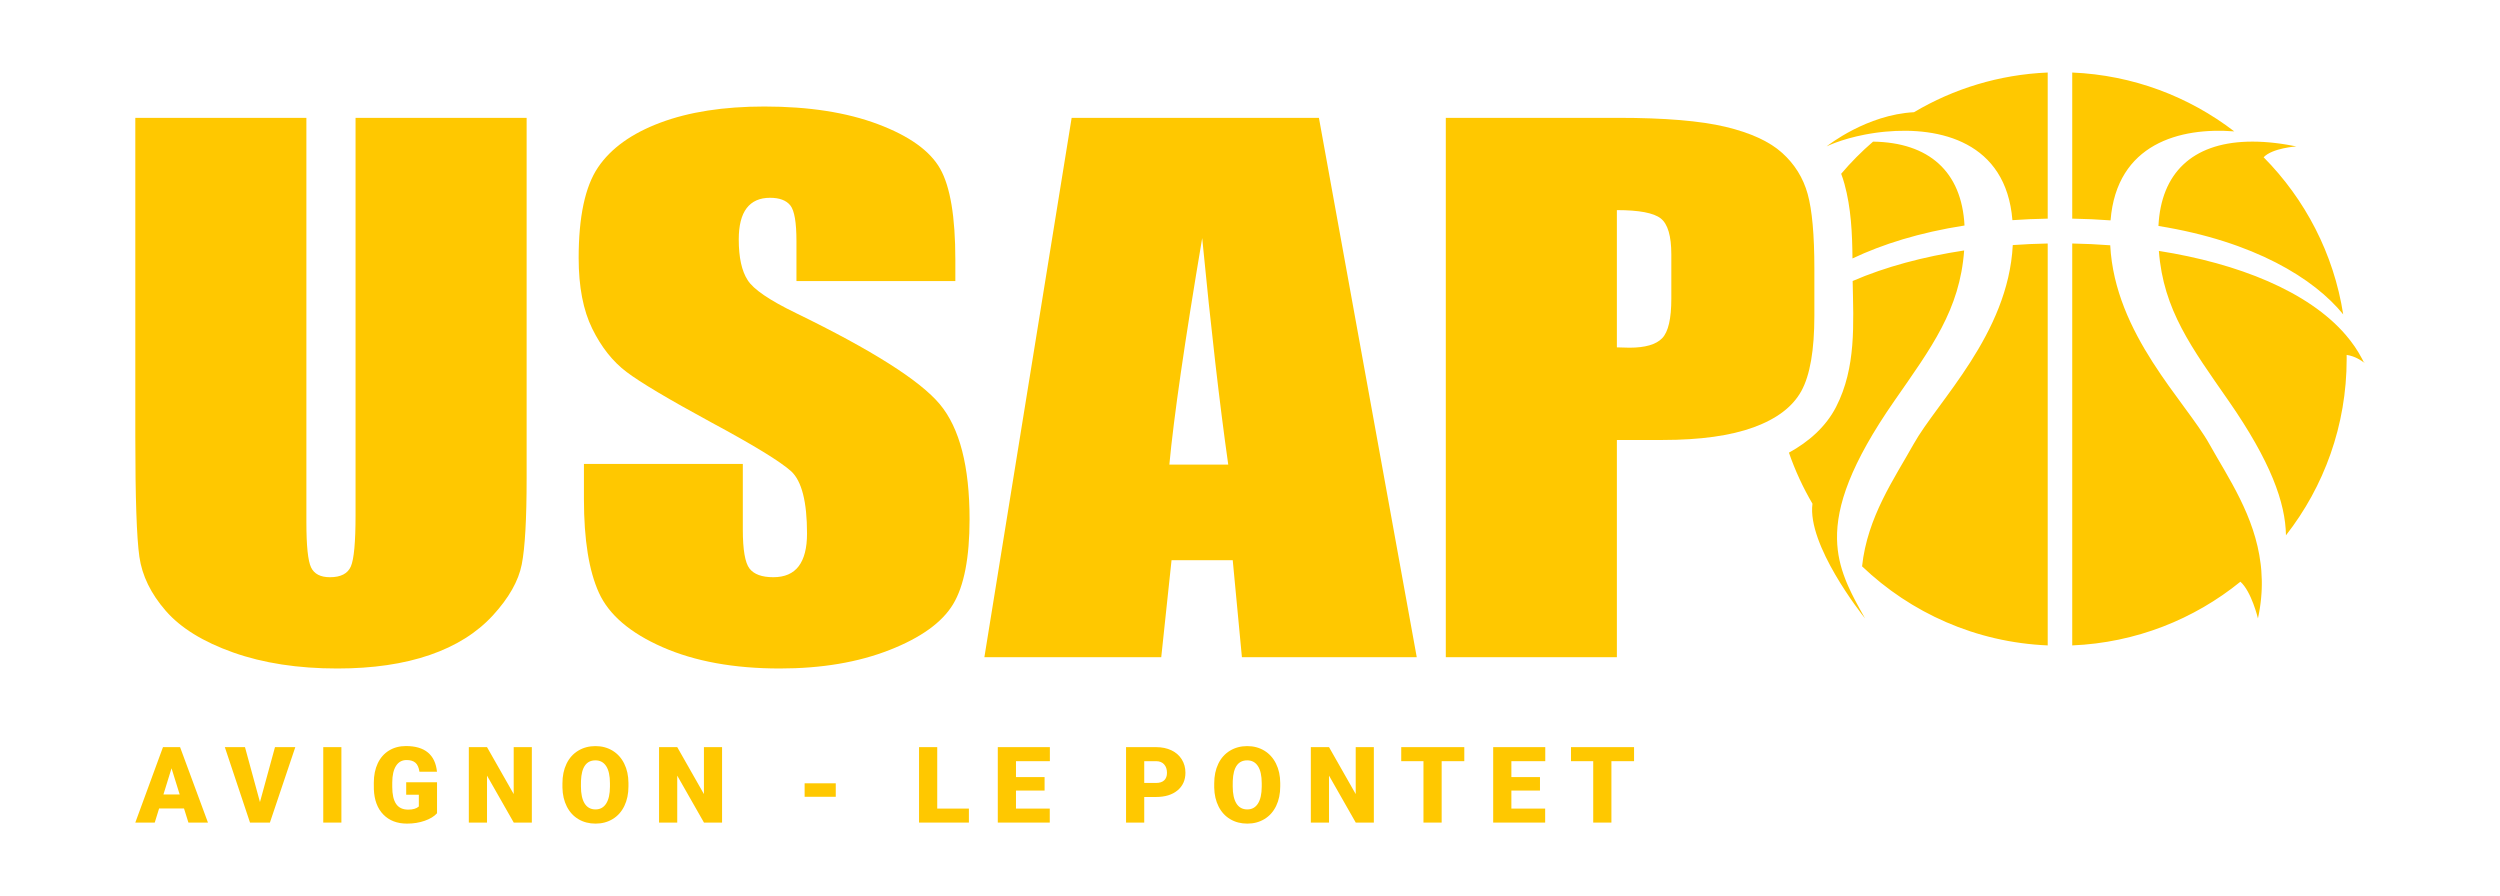 <?xml version="1.0" encoding="UTF-8" standalone="no"?><!DOCTYPE svg PUBLIC "-//W3C//DTD SVG 1.1//EN" "http://www.w3.org/Graphics/SVG/1.1/DTD/svg11.dtd"><svg width="100%" height="100%" viewBox="0 0 3196 1146" version="1.1" xmlns="http://www.w3.org/2000/svg" xmlns:xlink="http://www.w3.org/1999/xlink" xml:space="preserve" xmlns:serif="http://www.serif.com/" style="fill-rule:evenodd;clip-rule:evenodd;stroke-linejoin:round;stroke-miterlimit:1.414;"><rect id="Plan-de-travail2" serif:id="Plan de travail2" x="0.516" y="0.474" width="3194.93" height="1144.68" style="fill:none;"/><g><g><path d="M673.242,150.645l0,460.787c0,52.24 -2.077,88.935 -6.233,110.087c-4.156,21.151 -16.451,42.87 -36.884,65.157c-20.433,22.287 -47.359,39.18 -80.779,50.678c-33.42,11.499 -72.814,17.248 -118.183,17.248c-50.216,0 -94.545,-6.814 -132.987,-20.442c-38.442,-13.627 -67.187,-31.372 -86.234,-53.233c-19.048,-21.861 -30.304,-44.929 -33.767,-69.203c-3.463,-24.275 -5.195,-75.308 -5.195,-153.099l0,-407.98l218.703,0l0,517.002c0,30.094 1.991,49.329 5.974,57.705c3.982,8.375 12.034,12.563 24.156,12.563c13.853,0 22.77,-4.614 26.753,-13.841c3.983,-9.227 5.974,-31.017 5.974,-65.371l0,-508.058l218.702,0Z" style="fill:#ffc800;fill-rule:nonzero;"/><path d="M1221.3,359.319l-203.118,0l0,-51.104c0,-23.848 -2.597,-39.038 -7.792,-45.568c-5.195,-6.529 -13.853,-9.794 -25.974,-9.794c-13.161,0 -23.117,4.404 -29.871,13.211c-6.753,8.808 -10.129,22.162 -10.129,40.062c0,23.01 3.796,40.34 11.388,51.989c7.251,11.649 27.851,25.7 61.802,42.154c97.354,47.369 158.672,86.242 183.954,116.621c25.281,30.378 37.922,79.353 37.922,146.924c0,49.116 -7.013,85.315 -21.039,108.596c-14.026,23.28 -41.126,42.799 -81.299,58.556c-40.174,15.757 -86.927,23.636 -140.261,23.636c-58.528,0 -108.485,-9.085 -149.871,-27.255c-41.385,-18.171 -68.485,-41.309 -81.299,-69.417c-12.813,-28.107 -19.22,-67.996 -19.22,-119.668l0,-45.142l203.117,0l0,83.896c0,25.836 2.858,42.444 8.572,49.826c5.714,7.382 15.844,11.073 30.39,11.073c14.545,0 25.368,-4.685 32.467,-14.054c7.1,-9.369 10.65,-23.281 10.65,-41.735c0,-40.599 -6.754,-67.145 -20.26,-79.637c-13.853,-12.492 -47.966,-33.36 -102.338,-62.602c-54.373,-29.527 -90.39,-50.962 -108.053,-64.306c-17.662,-13.344 -32.294,-31.798 -43.896,-55.363c-11.602,-23.564 -17.403,-53.659 -17.403,-90.284c0,-52.807 8.225,-91.419 24.676,-115.835c16.45,-24.417 43.03,-43.51 79.74,-57.279c36.71,-13.77 81.04,-20.655 132.988,-20.655c56.797,0 105.195,7.524 145.195,22.571c40.001,15.047 66.494,33.998 79.481,56.853c12.987,22.855 19.481,61.68 19.481,116.475l0,27.255Z" style="fill:#ffc800;fill-rule:nonzero;"/><path d="M1686.1,150.645l125.066,689.478l-223.508,0l-11.737,-123.928l-78.231,0l-13.149,123.928l-226.105,0l111.559,-689.478l316.105,0Zm-115.909,443.327c-11.066,-78.094 -22.17,-174.623 -33.312,-289.59c-22.278,132.023 -36.269,228.553 -41.973,289.59l75.285,0Z" style="fill:#ffc800;fill-rule:nonzero;"/><path d="M1848.31,150.645l220.261,0c59.567,0 105.368,3.832 137.403,11.498c32.035,7.666 56.104,18.738 72.208,33.218c16.104,14.479 27.013,32.011 32.727,52.594c5.715,20.584 8.572,52.453 8.572,95.607l0,60.047c0,44.007 -5.541,76.088 -16.624,96.246c-11.082,20.158 -31.428,35.631 -61.039,46.42c-29.61,10.788 -68.312,16.183 -116.104,16.183l-58.702,0l0,277.665l-218.702,0l0,-689.478Zm218.702,117.965l0,175.457c6.234,0.284 11.602,0.426 16.104,0.426c20.087,0 34.026,-4.046 41.818,-12.138c7.793,-8.091 11.689,-24.913 11.689,-50.465l0,-56.64c0,-23.565 -4.502,-38.896 -13.507,-45.994c-9.004,-7.097 -27.705,-10.646 -56.104,-10.646Z" style="fill:#ffc800;fill-rule:nonzero;"/><path d="M2649.14,825.094l0,-513.803c16.264,0.297 32.493,1.059 48.582,2.286c5.867,113.813 96.275,199.486 126.859,254.329c23.891,42.839 57.971,91.412 65.431,153.066l0.041,0.339l0.078,0.66l0.037,0.322l0.077,0.678l0.033,0.303l0.075,0.698l0.03,0.283l0.074,0.72l0.026,0.26l0.074,0.745l0.022,0.232l0.072,0.775l0.018,0.199l0.072,0.809l0.013,0.157l0.071,0.854l0.008,0.102l0.072,0.91l0.002,0.024c0.277,3.64 0.459,7.324 0.539,11.055l0,0.007l0.018,0.969l0.001,0.067l0.013,0.928l0.002,0.111l0.008,0.897l0.001,0.144l0.003,0.874l0,0.169l-0.001,0.857l-0.001,0.189l-0.005,0.843l-0.002,0.204l-0.01,0.833l-0.003,0.216l-0.013,0.825l-0.005,0.226l-0.017,0.82l-0.006,0.233l-0.022,0.817l-0.007,0.237l-0.026,0.816l-0.009,0.239l-0.03,0.818l-0.01,0.237l-0.034,0.824l-0.011,0.23l-0.039,0.833l-0.012,0.218l-0.044,0.849l-0.011,0.196l-0.051,0.873l-0.009,0.159l-0.058,0.914l-0.005,0.083c-0.112,1.69 -0.244,3.388 -0.399,5.097l-0.015,0.169l-0.069,0.736l-0.034,0.363l-0.065,0.652l-0.045,0.451l-0.063,0.602l-0.053,0.504l-0.062,0.567l-0.06,0.543l-0.062,0.541l-0.066,0.571l-0.063,0.52l-0.072,0.596l-0.063,0.501l-0.079,0.619l-0.063,0.484l-0.084,0.64l-0.064,0.467l-0.091,0.66l-0.063,0.451l-0.098,0.681l-0.063,0.433l-0.105,0.704l-0.063,0.414l-0.112,0.727l-0.062,0.395l-0.12,0.753l-0.06,0.371l-0.129,0.783l-0.058,0.345l-0.14,0.818l-0.054,0.313l-0.151,0.86l-0.049,0.275l-0.166,0.912l-0.041,0.225l-0.184,0.982l-0.029,0.158l-0.209,1.081l-0.012,0.062c-0.303,1.553 -0.625,3.113 -0.966,4.68c-0.015,-0.065 -8.157,-34.19 -22.4,-46.907c-59.224,48.053 -133.708,78.015 -215.005,81.443Zm-31.354,0c-91.869,-3.874 -175.035,-41.632 -237.314,-101.087c6.688,-63.099 41.495,-112.561 65.776,-156.101c30.609,-54.888 121.14,-140.656 126.874,-254.608c14.803,-1.06 29.719,-1.729 44.664,-2.004l0,513.8Zm-249.331,-465.867c41.885,-18.151 90.698,-31.163 142.518,-39.036c-5.52,75.951 -41.992,124.279 -89.205,192.269c-55.995,80.636 -74.131,134.324 -73.304,176.815l-0.001,-0.002c0.364,18.747 4.421,35.315 10.546,51.055l0.219,0.561l0.304,0.769l0.307,0.768l0.31,0.767l0.122,0.296l0.02,0.051l0.025,0.061l0.147,0.357l0.133,0.321l0.023,0.058l0.025,0.06l0.135,0.325l0.145,0.347l0.027,0.064l0.024,0.056l0.124,0.297l0.159,0.374l0.028,0.068l0.022,0.051l0.114,0.269l0.173,0.405l0.029,0.069l0.019,0.043l0.104,0.244l0.329,0.76l0.331,0.759l0.335,0.758l0.269,0.604c1.174,2.629 2.398,5.242 3.664,7.845l0.286,0.587l0.367,0.749l0.062,0.125c0.195,0.394 0.39,0.789 0.587,1.183l0.093,0.188l0.075,0.149l0.07,0.141l0.189,0.376l0.417,0.83l0.118,0.233l0.06,0.119l0.189,0.371l0.391,0.77l0.142,0.276l0.072,0.14l0.182,0.355l0.371,0.722l0.167,0.321l0.082,0.159l0.172,0.331l0.354,0.682l0.194,0.37l0.09,0.172l0.159,0.302l0.339,0.648l0.224,0.424l0.096,0.181l0.142,0.268l0.327,0.619l0.259,0.485l0.097,0.184l0.123,0.229l0.316,0.594l0.3,0.557l0.094,0.175l0.1,0.186l0.308,0.574l0.349,0.645l0.082,0.151l0.074,0.137l0.303,0.56l0.411,0.755l0.057,0.106l0.045,0.08l0.301,0.553l0.515,0.942c1.08,1.971 2.173,3.946 3.277,5.927l0.171,0.309l0.357,0.64c1.338,2.402 2.691,4.815 4.051,7.243l-0.245,-0.306c-4.653,-5.842 -73.886,-93.758 -66.954,-146.3c-12.06,-20.562 -22.173,-42.402 -30.085,-65.266c25.112,-13.778 47.163,-32.922 60.286,-58.494c25.855,-50.382 22.192,-106.24 21.171,-160.965Zm553.921,325.126c-0.625,-41.712 -19.46,-94.339 -73.315,-171.893c-47.09,-67.814 -83.494,-116.068 -89.16,-191.68c101.416,15.948 190.899,51.705 238.797,107.288l0,0.002c8.307,9.64 15.364,19.876 21.015,30.709l0.005,0.009c0.291,0.559 0.579,1.12 0.863,1.683l0.055,0.108c0.268,0.532 0.533,1.065 0.794,1.6l0.102,0.208c0.175,0.359 0.348,0.718 0.519,1.078c-2.732,-2.151 -11.224,-8.201 -22.106,-9.749c0.023,1.728 0.036,3.459 0.036,5.192c0,84.985 -28.988,163.252 -77.605,225.445Zm100.139,-221.578c0.161,0.491 0.316,0.976 0.467,1.454c0,0 -0.154,-0.134 -0.444,-0.374l-0.011,-0.644l-0.012,-0.436Zm-150.019,-281.626l0.002,0.001c9.153,-0.307 18.808,-0.003 28.948,0.92l0.154,0.014l0.81,0.075l0.247,0.024l0.772,0.074l0.278,0.028l0.765,0.077l0.251,0.026c0.813,0.084 1.629,0.171 2.449,0.263l0.4,0.045l0.598,0.069l0.505,0.058l0.558,0.066l0.558,0.067l0.522,0.064l0.621,0.077l0.468,0.059l0.757,0.097l0.337,0.043l1.126,0.149l0.036,0.005l1.096,0.149l0.251,0.035l0.896,0.126l0.285,0.041l0.888,0.128l0.259,0.038l0.968,0.143l0.17,0.025c1.589,0.239 3.187,0.492 4.797,0.758l0.009,0.002l1.221,0.204c3.675,0.623 7.405,1.318 11.188,2.086c-0.305,0.02 -30.774,2.065 -41.856,13.862c52.949,53.46 89.573,123.121 101.733,200.845c-37.103,-45.712 -113.58,-93.255 -236.197,-113.023c3.306,-68.039 43.766,-105.396 113.13,-107.72Zm-518.743,41.008c12.496,-14.745 26.136,-28.491 40.782,-41.099c71.483,1.068 113.327,38.33 116.899,107.229c-57.543,8.949 -105.06,23.988 -143.236,42.125c-0.281,-32.33 -1.772,-64.638 -10.262,-95.415c-1.208,-4.38 -2.606,-8.661 -4.183,-12.84Zm295.387,-129.438c77.735,3.278 149.239,30.817 207.13,75.233c-68.992,-5.39 -150.305,15.398 -158.142,113.771c-15.708,-1.179 -32.034,-1.935 -48.988,-2.221l0,-186.783Zm-31.354,0l0,186.786c-15.562,0.267 -30.595,0.928 -45.106,1.95c-8.134,-100.239 -92.695,-119.739 -162.52,-113.122l0.001,-0.001l-0.121,0.012l-0.304,0.028l-0.837,0.083l-0.154,0.015l-0.043,0.004c-0.454,0.046 -0.908,0.093 -1.361,0.14l-0.007,0.001l-0.05,0.005l-1.049,0.113l-0.188,0.021l-0.12,0.013l-0.284,0.032l-0.57,0.064l-0.321,0.037l-0.227,0.025l-0.256,0.031l-0.354,0.041l-0.467,0.056l-0.321,0.038l-0.178,0.022l-0.188,0.023l-0.661,0.082l-0.365,0.045l-0.083,0.011c-0.406,0.051 -0.812,0.104 -1.217,0.157l-0.088,0.011l-0.454,0.061l-0.576,0.076l-0.14,0.02l-0.212,0.028l-0.423,0.059l-0.365,0.05l-0.249,0.035l-0.34,0.048l-0.331,0.047l-0.217,0.031l-0.346,0.051l-0.477,0.069l-0.225,0.033l-0.085,0.013l-0.394,0.059c-0.905,0.135 -1.806,0.274 -2.703,0.417l-0.278,0.044l-0.088,0.015l-0.306,0.049l-0.519,0.085l-0.204,0.033l-0.166,0.028l-0.459,0.075l-0.384,0.066l-0.103,0.017l-0.199,0.034c-1.383,0.235 -2.755,0.479 -4.117,0.731l-0.088,0.016l-0.035,0.007l-0.397,0.074l-0.575,0.109l-0.082,0.015l-0.08,0.016l-0.577,0.109l-0.414,0.081l-0.013,0.002l-0.031,0.006c-14.046,2.73 -26.822,6.362 -37.384,10.33l-0.011,0.004l-0.007,0.003l-0.394,0.148l-0.39,0.149l-0.018,0.007l-0.027,0.01c-1.053,0.402 -2.083,0.807 -3.09,1.215l-0.029,0.011l-0.008,0.004l-0.244,0.098l-0.421,0.173l-0.09,0.037l-0.071,0.03l-0.336,0.138l-0.286,0.12l-0.062,0.025l-0.112,0.047l-0.444,0.187l-0.18,0.077l-0.009,0.003l-0.05,0.022c-0.661,0.28 -1.311,0.563 -1.948,0.846l-0.179,0.079l-0.067,0.03l-0.197,0.087l-0.29,0.132l-0.152,0.068l-0.141,0.064l-0.265,0.12l-0.194,0.089l-0.096,0.044l-0.215,0.1l-0.328,0.151l-0.11,0.052l-0.034,0.016l-0.305,0.144l-0.37,0.173l0.043,-0.035c1.683,-1.341 51.383,-40.592 111.657,-43.689c50.46,-29.938 108.706,-48.116 170.945,-50.741Zm317.903,94.465l-0.001,0.001l-0.002,-0.001l0.003,0Z" style="fill:#ffc800;"/></g><g><path d="M235.249,1033.57l-31.863,0l-5.564,18.018l-24.842,0l35.374,-96.45l21.86,0l35.639,96.45l-24.973,0l-5.631,-18.018Zm-26.299,-17.952l20.734,0l-10.4,-33.453l-10.334,33.453Z" style="fill:#ffc800;fill-rule:nonzero;"/><path d="M332.335,1025.36l19.21,-70.217l25.968,0l-32.46,96.45l-25.437,0l-32.194,-96.45l25.769,0l19.144,70.217Z" style="fill:#ffc800;fill-rule:nonzero;"/><rect x="413.257" y="955.139" width="23.185" height="96.45" style="fill:#ffc800;fill-rule:nonzero;"/><path d="M558.701,1039.66c-3.577,3.975 -8.811,7.176 -15.7,9.605c-6.889,2.429 -14.441,3.644 -22.655,3.644c-12.63,0 -22.721,-3.865 -30.273,-11.593c-7.552,-7.728 -11.593,-18.482 -12.123,-32.26l-0.066,-8.347c0,-9.495 1.678,-17.786 5.035,-24.874c3.356,-7.088 8.159,-12.542 14.407,-16.362c6.249,-3.82 13.481,-5.73 21.695,-5.73c12.012,0 21.341,2.749 27.988,8.247c6.646,5.498 10.521,13.701 11.625,24.609l-22.39,0c-0.795,-5.387 -2.517,-9.23 -5.167,-11.526c-2.649,-2.296 -6.403,-3.445 -11.261,-3.445c-5.829,0 -10.334,2.473 -13.514,7.42c-3.179,4.946 -4.791,12.012 -4.835,21.197l0,5.83c0,9.627 1.645,16.859 4.935,21.694c3.29,4.836 8.468,7.254 15.534,7.254c6.05,0 10.555,-1.347 13.513,-4.041l0,-14.971l-16.163,0l0,-15.964l39.415,0l0,39.613Z" style="fill:#ffc800;fill-rule:nonzero;"/><path d="M679.899,1051.59l-23.119,0l-34.181,-60.016l0,60.016l-23.252,0l0,-96.45l23.252,0l34.115,60.016l0,-60.016l23.185,0l0,96.45Z" style="fill:#ffc800;fill-rule:nonzero;"/><path d="M803.416,1005.35c0,9.407 -1.744,17.731 -5.233,24.974c-3.489,7.242 -8.446,12.818 -14.872,16.726c-6.425,3.908 -13.745,5.863 -21.959,5.863c-8.215,0 -15.501,-1.888 -21.861,-5.664c-6.359,-3.776 -11.316,-9.175 -14.871,-16.197c-3.555,-7.021 -5.421,-15.081 -5.598,-24.178l0,-5.432c0,-9.451 1.734,-17.787 5.2,-25.007c3.467,-7.221 8.435,-12.796 14.905,-16.726c6.47,-3.931 13.834,-5.896 22.092,-5.896c8.17,0 15.457,1.943 21.86,5.829c6.404,3.887 11.383,9.418 14.938,16.594c3.555,7.177 5.355,15.402 5.399,24.676l0,4.438Zm-23.649,-4.041c0,-9.583 -1.601,-16.859 -4.802,-21.827c-3.202,-4.968 -7.784,-7.452 -13.746,-7.452c-11.659,0 -17.819,8.744 -18.482,26.232l-0.066,7.088c0,9.451 1.568,16.715 4.703,21.794c3.136,5.079 7.795,7.618 13.978,7.618c5.873,0 10.4,-2.495 13.579,-7.485c3.18,-4.991 4.792,-12.167 4.836,-21.529l0,-4.439Z" style="fill:#ffc800;fill-rule:nonzero;"/><path d="M923.091,1051.59l-23.119,0l-34.182,-60.016l0,60.016l-23.251,0l0,-96.45l23.251,0l34.116,60.016l0,-60.016l23.185,0l0,96.45Z" style="fill:#ffc800;fill-rule:nonzero;"/><rect x="1028.63" y="1001.38" width="39.812" height="17.223" style="fill:#ffc800;fill-rule:nonzero;"/><path d="M1198.16,1033.7l40.474,0l0,17.886l-63.726,0l0,-96.45l23.252,0l0,78.564Z" style="fill:#ffc800;fill-rule:nonzero;"/><path d="M1335.39,1010.65l-36.566,0l0,23.052l43.19,0l0,17.886l-66.442,0l0,-96.45l66.575,0l0,17.952l-43.323,0l0,20.336l36.566,0l0,17.224Z" style="fill:#ffc800;fill-rule:nonzero;"/><path d="M1462.79,1018.87l0,32.724l-23.251,0l0,-96.45l38.487,0c7.375,0 13.9,1.358 19.575,4.074c5.675,2.716 10.069,6.58 13.183,11.592c3.113,5.013 4.67,10.699 4.67,17.058c0,9.406 -3.368,16.925 -10.102,22.556c-6.735,5.63 -15.976,8.446 -27.723,8.446l-14.839,0Zm0,-17.952l15.236,0c4.505,0 7.938,-1.126 10.301,-3.379c2.363,-2.252 3.544,-5.432 3.544,-9.539c0,-4.504 -1.214,-8.103 -3.643,-10.797c-2.429,-2.694 -5.741,-4.063 -9.937,-4.107l-15.501,0l0,27.822Z" style="fill:#ffc800;fill-rule:nonzero;"/><path d="M1636.65,1005.35c0,9.407 -1.744,17.731 -5.233,24.974c-3.489,7.242 -8.446,12.818 -14.872,16.726c-6.425,3.908 -13.745,5.863 -21.959,5.863c-8.214,0 -15.501,-1.888 -21.861,-5.664c-6.359,-3.776 -11.316,-9.175 -14.871,-16.197c-3.555,-7.021 -5.421,-15.081 -5.598,-24.178l0,-5.432c0,-9.451 1.734,-17.787 5.2,-25.007c3.467,-7.221 8.435,-12.796 14.905,-16.726c6.47,-3.931 13.834,-5.896 22.092,-5.896c8.17,0 15.457,1.943 21.86,5.829c6.404,3.887 11.383,9.418 14.938,16.594c3.555,7.177 5.355,15.402 5.399,24.676l0,4.438Zm-23.649,-4.041c0,-9.583 -1.601,-16.859 -4.802,-21.827c-3.202,-4.968 -7.784,-7.452 -13.746,-7.452c-11.659,0 -17.819,8.744 -18.482,26.232l-0.066,7.088c0,9.451 1.568,16.715 4.703,21.794c3.136,5.079 7.795,7.618 13.978,7.618c5.873,0 10.4,-2.495 13.58,-7.485c3.179,-4.991 4.791,-12.167 4.835,-21.529l0,-4.439Z" style="fill:#ffc800;fill-rule:nonzero;"/><path d="M1756.32,1051.59l-23.119,0l-34.181,-60.016l0,60.016l-23.252,0l0,-96.45l23.252,0l34.115,60.016l0,-60.016l23.185,0l0,96.45Z" style="fill:#ffc800;fill-rule:nonzero;"/><path d="M1871.96,973.091l-28.948,0l0,78.498l-23.252,0l0,-78.498l-28.418,0l0,-17.952l80.618,0l0,17.952Z" style="fill:#ffc800;fill-rule:nonzero;"/><path d="M1968.71,1010.65l-36.566,0l0,23.052l43.191,0l0,17.886l-66.442,0l0,-96.45l66.574,0l0,17.952l-43.323,0l0,20.336l36.566,0l0,17.224Z" style="fill:#ffc800;fill-rule:nonzero;"/><path d="M2088.98,973.091l-28.948,0l0,78.498l-23.251,0l0,-78.498l-28.418,0l0,-17.952l80.617,0l0,17.952Z" style="fill:#ffc800;fill-rule:nonzero;"/></g></g></svg>